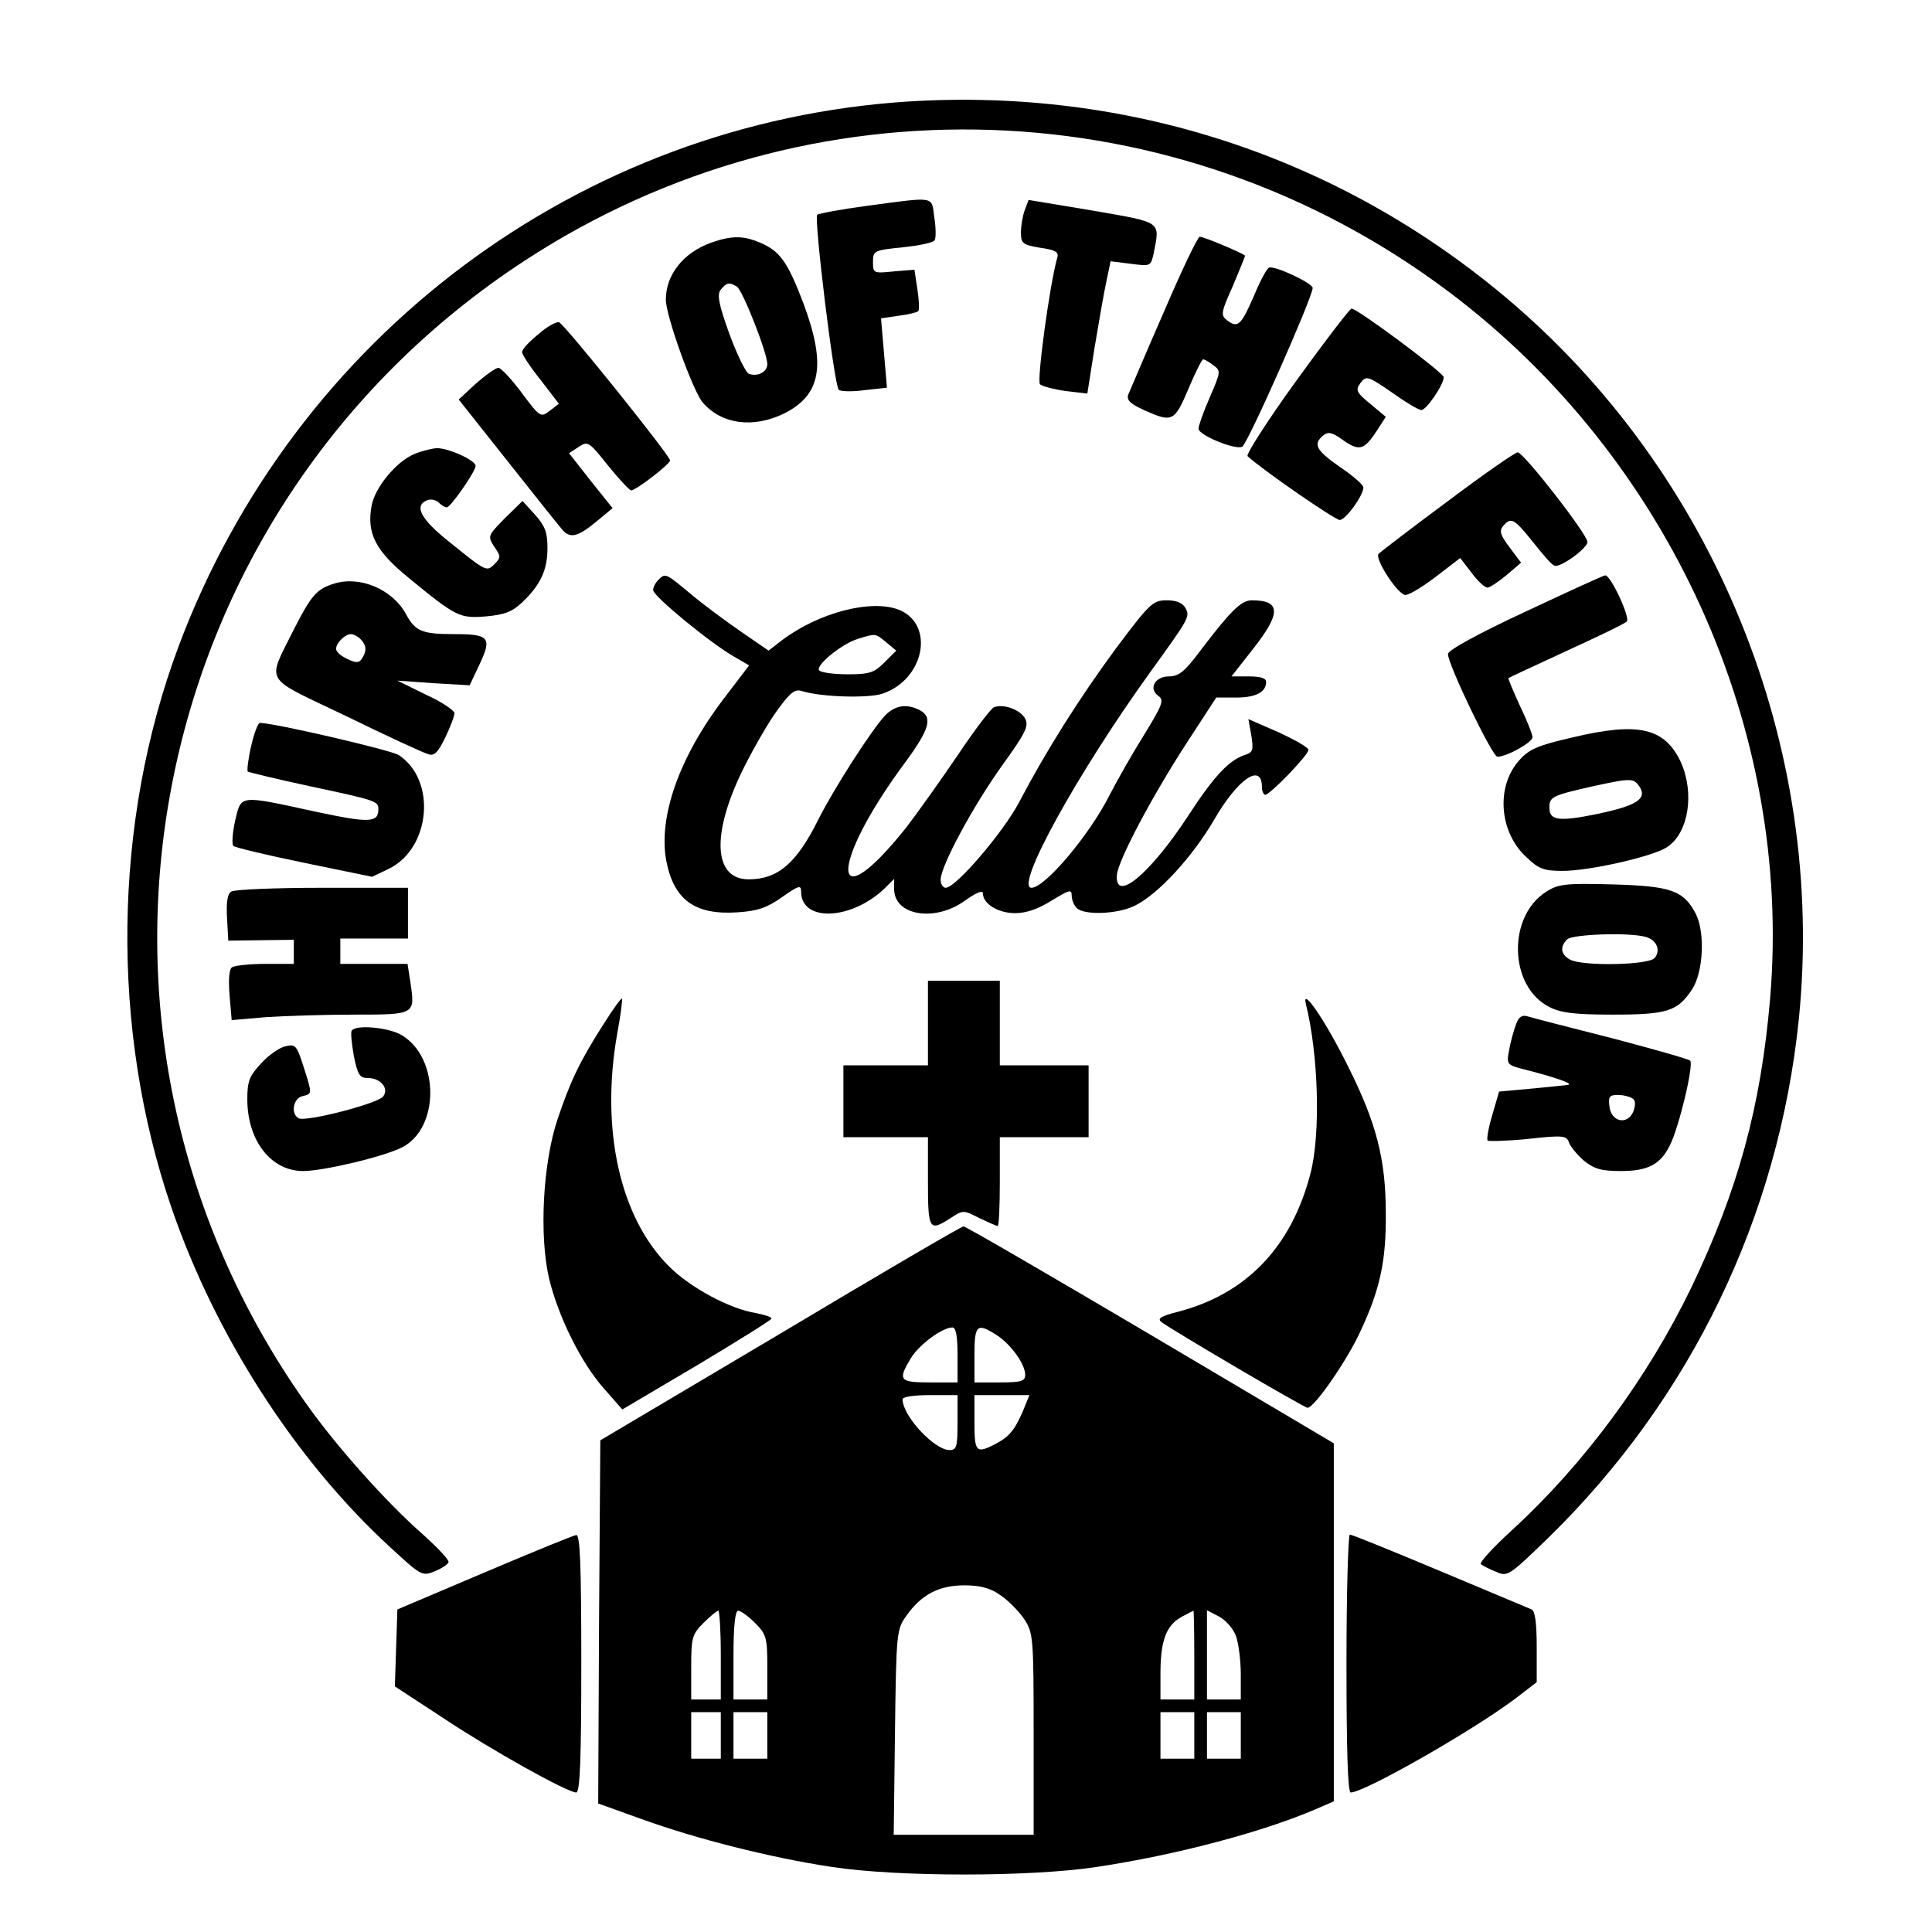 <?xml version="1.0" encoding="UTF-8" standalone="yes"?>
<svg version="1.0" xmlns="http://www.w3.org/2000/svg" width="100mm" height="100mm" viewBox="0 0 444 457" preserveAspectRatio="xMidYMid meet">
  <g transform="translate(0,457) scale(0.1,-0.1)" fill="#000000" stroke="none">
    <path d="M2085 4330 c-776 -49 -1453 -554 -1728 -1290 -155 -416 -161 -903
-17 -1325 104 -304 294 -599 517 -804 74 -68 76 -70 106 -58 17 7 32 17 33 22
1 6 -26 34 -59 64 -86 75 -207 210 -280 314 -625 885 -390 2107 520 2701 672
439 1543 409 2186 -75 521 -392 813 -1036 759 -1672 -22 -256 -76 -452 -186
-682 -104 -215 -254 -418 -423 -573 -46 -42 -80 -79 -75 -82 4 -3 20 -12 36
-18 27 -12 30 -10 123 80 338 330 545 760 593 1227 65 644 -199 1293 -695
1709 -396 332 -891 494 -1410 462z"/>
    <path d="M1985 4083 c-60 -8 -113 -18 -117 -21 -8 -8 40 -403 51 -414 4 -4 31
-5 60 -1 l54 6 -7 82 -7 82 41 6 c23 3 44 8 47 11 3 3 2 26 -2 52 l-7 46 -49
-4 c-48 -5 -49 -4 -49 22 0 27 2 28 70 35 39 4 73 11 76 17 3 5 3 29 -1 54 -7
51 5 49 -160 27z"/>
    <path d="M2359 4073 c-5 -13 -9 -37 -9 -53 0 -26 4 -29 45 -36 36 -5 45 -10
41 -23 -18 -63 -49 -292 -41 -300 6 -5 33 -12 61 -16 l51 -6 17 108 c10 59 22
130 28 157 l10 48 48 -6 c47 -6 47 -6 54 25 15 77 21 72 -145 101 l-151 25 -9
-24z"/>
    <path d="M1617 3996 c-66 -24 -107 -76 -107 -135 0 -38 65 -219 88 -244 45
-51 118 -60 190 -26 89 44 102 114 48 260 -38 100 -56 125 -103 145 -40 17
-67 17 -116 0z m61 -104 c14 -9 72 -157 72 -183 0 -19 -23 -31 -44 -23 -7 3
-28 46 -46 95 -26 72 -29 93 -20 104 14 17 20 18 38 7z"/>
    <path d="M2688 3832 c-43 -98 -80 -186 -84 -195 -5 -13 4 -22 37 -37 67 -30
72 -28 105 50 16 38 32 70 35 70 3 0 14 -6 24 -14 18 -13 18 -15 -8 -75 -15
-34 -27 -68 -27 -75 0 -15 84 -50 103 -43 12 4 167 354 167 376 0 11 -89 53
-103 48 -5 -1 -21 -31 -36 -67 -30 -69 -38 -77 -63 -58 -16 12 -15 19 13 81
16 38 29 70 29 72 0 4 -97 45 -107 45 -5 0 -43 -80 -85 -178z"/>
    <path d="M3001 3669 c-68 -94 -119 -174 -115 -178 37 -34 207 -151 218 -151
14 0 56 58 56 77 0 6 -25 28 -55 48 -57 40 -65 54 -40 75 11 9 20 8 44 -9 40
-29 52 -26 80 16 l24 37 -37 31 c-33 27 -35 32 -23 49 14 18 17 17 74 -22 32
-23 64 -42 70 -42 12 0 53 60 53 78 0 10 -204 162 -218 162 -4 0 -63 -77 -131
-171z"/>
    <path d="M1208 3779 c-21 -17 -38 -35 -38 -42 0 -6 20 -36 44 -66 l43 -56 -22
-17 c-21 -16 -23 -15 -66 43 -24 32 -49 59 -55 59 -6 0 -30 -17 -53 -37 l-41
-38 111 -140 c61 -77 119 -150 130 -163 21 -28 39 -24 88 17 l35 29 -52 65
-51 65 23 15 c21 14 24 13 69 -44 26 -32 51 -59 55 -59 11 0 92 62 92 71 0 11
-251 324 -263 327 -7 1 -29 -11 -49 -29z"/>
    <path d="M915 3496 c-43 -18 -93 -79 -101 -122 -12 -66 9 -107 89 -172 112
-92 120 -95 182 -90 44 4 62 11 86 34 43 41 59 76 59 128 0 37 -6 52 -29 78
l-30 33 -42 -41 c-40 -41 -41 -42 -25 -67 16 -23 16 -26 1 -41 -19 -19 -19
-19 -107 52 -68 54 -85 86 -52 99 8 3 20 1 27 -6 6 -6 14 -11 19 -11 9 0 68
85 68 98 0 13 -63 42 -92 42 -12 -1 -37 -7 -53 -14z"/>
    <path d="M3359 3384 c-85 -63 -158 -119 -163 -124 -10 -10 40 -89 61 -97 7 -3
39 16 72 41 l60 46 27 -35 c14 -19 31 -35 38 -35 6 1 26 14 45 30 l34 29 -27
36 c-22 29 -25 39 -16 50 19 23 26 19 71 -37 23 -29 45 -55 51 -56 13 -6 78
41 78 56 0 18 -151 212 -165 212 -6 0 -81 -52 -166 -116z"/>
    <path d="M1492 3198 c-7 -7 -12 -17 -12 -24 0 -14 135 -125 191 -157 l36 -21
-61 -80 c-105 -138 -154 -279 -135 -382 18 -93 68 -129 169 -122 47 3 70 11
105 36 40 28 45 29 45 13 0 -73 119 -68 198 8 l22 22 0 -24 c0 -63 97 -79 168
-27 27 19 42 25 42 17 0 -25 36 -47 76 -47 27 0 55 10 87 30 41 25 47 27 47
12 0 -10 5 -23 12 -30 17 -17 94 -15 136 5 55 26 137 115 189 204 56 97 113
136 113 77 0 -10 4 -18 8 -18 11 0 102 94 102 106 0 6 -32 24 -71 42 l-71 31
7 -39 c5 -33 4 -39 -13 -45 -39 -12 -74 -49 -136 -144 -90 -138 -175 -209
-169 -140 4 36 83 185 164 310 l71 109 47 0 c47 0 71 13 71 37 0 9 -14 13 -41
13 l-41 0 51 65 c67 85 66 115 -3 115 -25 0 -50 -25 -120 -117 -38 -51 -52
-63 -76 -63 -33 0 -49 -29 -25 -46 14 -10 10 -21 -33 -91 -27 -43 -64 -108
-82 -143 -47 -94 -153 -220 -185 -220 -41 0 108 270 280 509 94 130 95 132 84
153 -7 12 -21 18 -44 18 -33 0 -40 -7 -119 -112 -87 -118 -166 -243 -230 -365
-38 -72 -150 -203 -174 -203 -6 0 -12 8 -12 19 0 32 77 175 146 271 55 76 63
93 54 110 -11 21 -51 36 -74 27 -7 -3 -46 -54 -86 -114 -40 -59 -95 -136 -121
-170 -181 -227 -184 -91 -4 152 59 80 67 108 36 125 -31 16 -58 12 -82 -12
-32 -34 -122 -174 -159 -248 -51 -102 -95 -140 -164 -140 -84 0 -89 108 -12
263 25 50 62 114 82 140 29 40 40 48 57 42 46 -14 155 -17 189 -6 99 33 125
162 41 198 -66 27 -192 -6 -279 -72 l-31 -24 -64 44 c-35 24 -89 64 -119 89
-61 51 -61 51 -78 34z m539 -147 l24 -20 -28 -28 c-24 -24 -35 -28 -86 -28
-33 0 -63 4 -68 9 -11 11 54 64 92 75 42 13 40 13 66 -8z"/>
    <path d="M3543 3123 c-110 -51 -183 -91 -183 -100 0 -25 105 -243 117 -243 22
0 83 34 83 46 0 7 -13 40 -30 75 -16 35 -28 64 -27 65 1 1 63 30 137 64 74 34
139 65 143 70 9 8 -38 110 -51 109 -4 0 -89 -39 -189 -86z"/>
    <path d="M727 3190 c-43 -13 -55 -27 -97 -109 -64 -130 -76 -109 124 -205 96
-47 183 -87 194 -90 14 -5 23 4 40 39 12 25 22 51 22 58 0 6 -30 27 -68 44
l-67 33 85 -6 86 -5 24 51 c29 62 22 70 -60 70 -78 0 -93 7 -115 48 -32 58
-108 90 -168 72z m61 -132 c14 -14 15 -28 3 -46 -6 -10 -13 -11 -34 -1 -15 7
-27 17 -27 24 0 14 21 35 35 35 6 0 16 -5 23 -12z"/>
    <path d="M529 2805 c-7 -30 -10 -57 -8 -60 3 -2 69 -18 148 -35 155 -33 161
-35 161 -54 0 -33 -22 -33 -153 -5 -179 39 -171 39 -186 -23 -6 -28 -8 -55 -4
-59 5 -4 80 -22 168 -40 l160 -33 40 19 c99 49 113 210 23 269 -19 12 -295 76
-328 76 -5 0 -14 -25 -21 -55z"/>
    <path d="M3656 2826 c-83 -19 -104 -28 -127 -54 -56 -62 -48 -170 16 -229 30
-29 42 -33 87 -33 63 0 213 34 246 56 51 33 66 127 33 201 -38 81 -99 96 -255
59z m158 -118 c17 -28 -9 -44 -99 -63 -92 -19 -115 -16 -115 14 0 26 5 29 102
51 93 20 97 20 112 -2z"/>
    <path d="M3593 2461 c-93 -58 -89 -225 7 -273 27 -14 60 -18 150 -18 129 0
153 8 187 59 27 40 32 135 9 180 -29 55 -59 65 -196 69 -111 3 -129 1 -157
-17z m234 -107 c27 -7 37 -32 22 -50 -14 -17 -170 -20 -200 -4 -22 12 -25 30
-7 48 12 12 145 17 185 6z"/>
    <path d="M482 2461 c-9 -5 -12 -25 -10 -62 l3 -54 78 1 77 1 0 -28 0 -29 -67
0 c-38 0 -73 -4 -79 -8 -7 -4 -9 -28 -6 -66 l5 -59 81 7 c44 3 139 6 209 6
144 0 144 0 133 75 l-7 45 -80 0 -79 0 0 30 0 30 80 0 80 0 0 60 0 60 -202 0
c-112 0 -209 -4 -216 -9z"/>
    <path d="M2130 2150 l0 -100 -100 0 -100 0 0 -85 0 -85 100 0 100 0 0 -105 c0
-115 3 -119 54 -86 29 19 30 19 67 0 21 -10 41 -19 44 -19 3 0 5 47 5 105 l0
105 105 0 105 0 0 85 0 85 -105 0 -105 0 0 100 0 100 -85 0 -85 0 0 -100z"/>
    <path d="M1363 2148 c-57 -89 -79 -136 -109 -225 -35 -104 -44 -276 -20 -378
22 -90 75 -198 130 -260 l43 -49 176 104 c97 58 177 108 177 111 0 4 -17 9
-37 13 -62 10 -155 60 -205 110 -117 116 -163 325 -123 551 8 43 13 81 11 83
-2 1 -21 -25 -43 -60z"/>
    <path d="M3024 2195 c30 -121 35 -307 11 -400 -45 -175 -152 -286 -314 -328
-40 -10 -49 -16 -39 -24 23 -18 338 -203 346 -203 16 0 95 114 126 183 46 99
60 166 59 277 0 127 -22 213 -88 345 -52 106 -112 195 -101 150z"/>
    <path d="M3521 2147 c-5 -14 -13 -41 -16 -60 -7 -35 -6 -36 37 -47 71 -18 114
-33 103 -36 -5 -1 -45 -5 -87 -9 l-77 -7 -16 -55 c-9 -30 -14 -58 -11 -61 3
-2 46 -1 96 4 81 9 91 8 96 -8 3 -9 19 -29 35 -43 25 -20 41 -25 88 -25 63 0
93 15 115 59 22 41 58 193 49 202 -4 4 -89 28 -188 54 -99 25 -188 48 -197 51
-13 4 -21 -2 -27 -19z m275 -175 c8 -4 8 -15 3 -30 -13 -34 -53 -27 -57 11 -3
23 0 27 20 27 13 0 28 -4 34 -8z"/>
    <path d="M767 2132 c-3 -4 0 -31 5 -60 9 -44 14 -52 33 -52 31 0 51 -25 36
-44 -14 -17 -185 -61 -200 -51 -19 11 -12 47 9 52 24 6 24 4 3 70 -16 50 -19
54 -43 48 -14 -3 -40 -21 -57 -40 -28 -30 -33 -42 -33 -85 0 -98 56 -170 132
-170 48 0 191 34 234 56 89 45 89 211 0 265 -31 19 -110 26 -119 11z"/>
    <path d="M1780 1415 l-425 -252 -3 -430 -2 -429 103 -37 c130 -47 304 -91 449
-113 156 -24 471 -24 628 0 186 28 390 82 516 136 l44 19 0 424 0 423 -434
257 c-239 141 -438 257 -442 256 -5 0 -200 -114 -434 -254z m420 -50 l0 -65
-65 0 c-73 0 -77 5 -45 58 20 32 74 72 98 72 8 0 12 -20 12 -65z m94 46 c33
-22 66 -68 66 -93 0 -15 -9 -18 -60 -18 l-60 0 0 65 c0 72 6 77 54 46z m-94
-206 c0 -57 -2 -65 -19 -65 -36 0 -111 81 -111 120 0 6 26 10 65 10 l65 0 0
-65z m155 28 c-20 -46 -32 -61 -66 -79 -45 -23 -49 -19 -49 51 l0 65 65 0 65
0 -15 -37z m-54 -436 c18 -12 44 -38 56 -56 22 -33 23 -41 23 -272 l0 -239
-165 0 -166 0 3 243 c3 237 4 243 27 275 35 50 77 72 137 72 37 0 61 -6 85
-23z m-661 -142 l0 -105 -35 0 -35 0 0 76 c0 70 2 78 29 105 16 16 32 29 35
29 3 0 6 -47 6 -105z m81 76 c27 -27 29 -35 29 -105 l0 -76 -40 0 -40 0 0 105
c0 68 4 105 11 105 6 0 24 -13 40 -29z m1039 -76 l0 -105 -40 0 -40 0 0 68 c1
73 14 108 51 128 13 7 25 13 27 14 1 0 2 -47 2 -105z m99 44 c6 -18 11 -58 11
-90 l0 -59 -40 0 -40 0 0 105 0 106 29 -15 c16 -9 34 -29 40 -47z m-1219 -234
l0 -55 -35 0 -35 0 0 55 0 55 35 0 35 0 0 -55z m110 0 l0 -55 -40 0 -40 0 0
55 0 55 40 0 40 0 0 -55z m1010 0 l0 -55 -40 0 -40 0 0 55 0 55 40 0 40 0 0
-55z m110 0 l0 -55 -40 0 -40 0 0 55 0 55 40 0 40 0 0 -55z"/>
    <path d="M1080 850 l-205 -87 -3 -91 -3 -91 113 -74 c114 -76 295 -177 316
-177 9 0 12 79 12 305 0 238 -3 305 -12 304 -7 -1 -105 -41 -218 -89z"/>
    <path d="M3120 635 c0 -201 3 -305 10 -305 32 0 285 144 388 221 l52 40 0 83
c0 58 -4 85 -12 89 -7 3 -105 44 -217 91 -112 47 -208 86 -213 86 -4 0 -8
-137 -8 -305z"/>
  </g>
</svg>